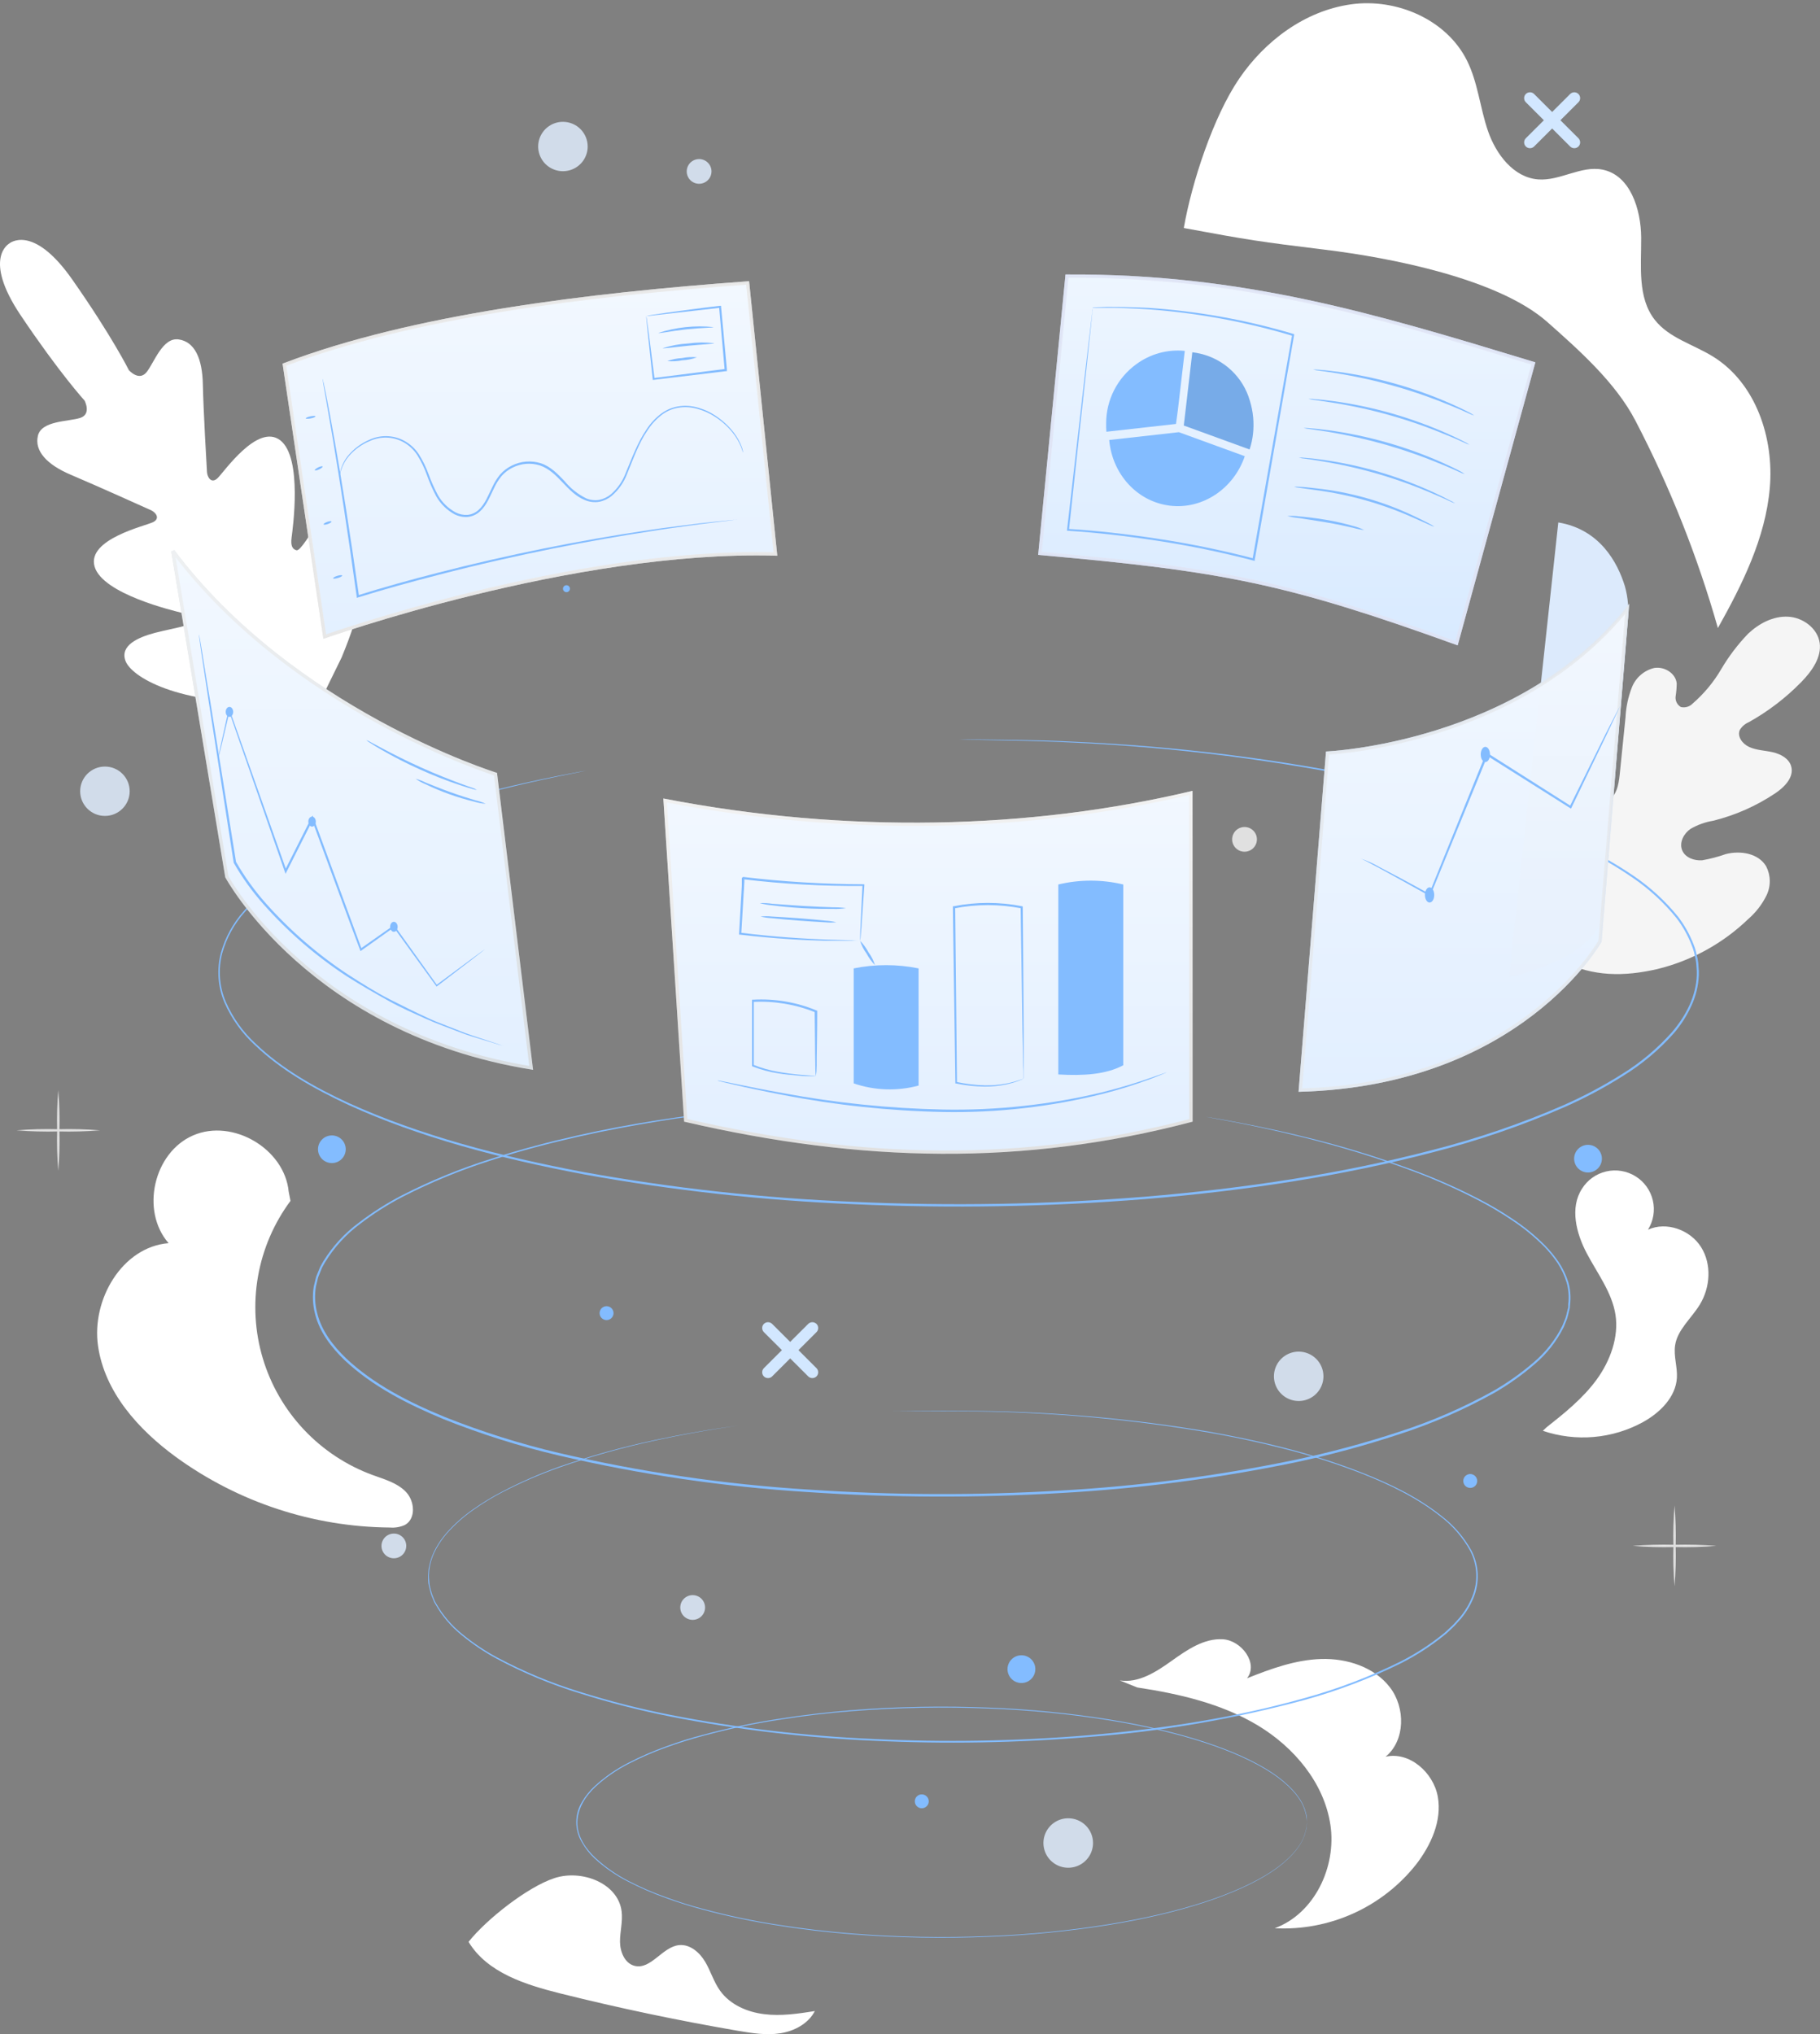 <svg width="554" height="619" viewBox="0 0 554 619" fill="none" xmlns="http://www.w3.org/2000/svg">
<rect x="0" y="0" width="554" height="619" fill="#808080" stroke="none"/>
<path d="M123.583 453.987C120.934 451.214 117.028 450.158 113.425 448.838C105.474 445.917 98.314 441.191 92.513 435.033C86.712 428.875 82.429 421.456 80.003 413.362C77.576 405.267 77.074 396.721 78.535 388.4C79.997 380.079 83.381 372.211 88.421 365.42L87.878 362.634C86.647 349.616 70.887 340.295 58.835 345.47C46.783 350.646 42.705 368.404 51.313 378.28C37.182 379.442 27.832 395.444 29.832 409.506C31.831 423.567 42.095 434.988 53.538 443.345C72.48 457.111 95.27 464.618 118.709 464.814C120.301 464.95 121.901 464.663 123.345 463.982C126.656 462.041 126.232 456.773 123.583 453.987Z" fill="white"/>
<path d="M517.381 397.042C520.626 391.76 521.09 384.697 517.792 379.468C514.494 374.24 507.263 371.612 501.635 374.187C503.294 371.533 503.828 368.33 503.119 365.283C502.41 362.236 500.516 359.595 497.854 357.941C495.191 356.286 491.979 355.754 488.922 356.461C485.866 357.168 483.217 359.056 481.557 361.71C477.796 367.506 479.783 375.283 483.014 381.396C486.246 387.509 490.682 393.279 491.742 400.052C492.801 406.825 490.153 414.153 485.968 419.857C481.783 425.561 476.207 430.023 470.684 434.38L469.638 435.384C474.622 437.073 479.903 437.711 485.147 437.256C490.391 436.802 495.482 435.265 500.098 432.743C505.29 429.878 510.097 425.138 510.442 419.236C510.627 415.935 509.395 412.635 509.899 409.36C510.574 404.686 514.812 401.201 517.381 397.042Z" fill="white"/>
<path d="M232.578 612.887C227.426 612.253 222.261 610.009 219.228 605.81C217.295 603.169 216.354 599.842 214.672 596.99C212.991 594.138 210.064 591.564 206.726 591.881C201.614 592.382 198.158 599.433 193.165 598.192C190.172 597.439 188.742 593.927 188.728 590.851C188.715 587.774 189.602 584.698 189.218 581.609C188.146 573.013 177.074 568.788 168.81 571.482C160.546 574.175 148.017 584.091 142.627 590.89C148.296 600.278 159.91 603.922 170.558 606.589C188.437 611.052 206.47 614.841 224.658 617.957C228.923 618.683 233.28 619.383 237.544 618.709C241.809 618.036 246.06 615.778 248.033 611.949C242.974 612.755 237.677 613.534 232.578 612.887Z" fill="white"/>
<path d="M437.655 546.686C436.331 539.345 428.994 532.876 421.763 534.566C427.802 529.601 427.842 519.62 423.087 513.441C418.333 507.262 410.002 504.581 402.175 504.819C394.349 505.057 386.839 507.79 379.582 510.695C383.144 506.179 377.926 499.129 372.179 498.812C366.431 498.495 361.279 502.073 356.604 505.413C351.929 508.754 346.552 512.226 340.858 511.341L346.155 513.48C358.935 515.408 371.821 518.379 382.88 525.033C393.938 531.688 403.063 542.541 404.97 555.282C406.877 568.023 400.149 582.282 388.031 586.745C396.231 587.173 404.414 585.637 411.896 582.265C419.377 578.893 425.94 573.783 431.033 567.362C435.589 561.474 438.979 554.014 437.655 546.686Z" fill="white"/>
<path d="M17.74 356.297C17.399 352.209 17.284 348.105 17.396 344.005C17.284 339.9 17.399 335.792 17.74 331.699C18.089 335.791 18.204 339.9 18.085 344.005C18.204 348.105 18.089 352.209 17.74 356.297Z" fill="#E0E0E0"/>
<path d="M30.494 343.952C26.252 344.292 21.995 344.407 17.74 344.295C13.491 344.406 9.238 344.292 5 343.952C9.237 343.604 13.491 343.489 17.74 343.609C21.995 343.489 26.252 343.604 30.494 343.952Z" fill="#E0E0E0"/>
<path d="M509.727 482.704C509.378 478.616 509.263 474.512 509.382 470.412C509.263 466.307 509.377 462.198 509.727 458.106C510.068 462.199 510.183 466.307 510.071 470.412C510.182 474.512 510.068 478.616 509.727 482.704Z" fill="#E0E0E0"/>
<path d="M522.48 470.398C518.239 470.755 513.981 470.874 509.727 470.755C505.472 470.874 501.214 470.755 496.973 470.398C501.215 470.058 505.472 469.944 509.727 470.055C513.981 469.944 518.238 470.059 522.48 470.398Z" fill="#E0E0E0"/>
<path d="M434.887 60.678C434.538 56.586 434.423 52.478 434.543 48.373C434.423 44.272 434.538 40.168 434.887 36.081C435.228 40.169 435.343 44.272 435.231 48.373C435.343 52.478 435.228 56.586 434.887 60.678Z" fill="#E0E0E0"/>
<path d="M447.641 48.373C443.399 48.721 439.141 48.836 434.887 48.716C430.633 48.836 426.375 48.721 422.134 48.373C426.376 48.033 430.633 47.918 434.887 48.03C439.141 47.918 443.399 48.033 447.641 48.373Z" fill="#E0E0E0"/>
<path d="M31.938 248.282C36.099 248.282 39.473 244.918 39.473 240.769C39.473 236.62 36.099 233.257 31.938 233.257C27.776 233.257 24.402 236.62 24.402 240.769C24.402 244.918 27.776 248.282 31.938 248.282Z" fill="#D1DCEA"/>
<path d="M332.713 560.8C332.715 562.289 332.275 563.746 331.447 564.985C330.619 566.225 329.441 567.191 328.062 567.763C326.683 568.334 325.164 568.485 323.699 568.196C322.234 567.908 320.888 567.192 319.831 566.14C318.774 565.088 318.053 563.747 317.761 562.287C317.469 560.827 317.617 559.313 318.188 557.937C318.759 556.561 319.727 555.385 320.969 554.557C322.21 553.73 323.67 553.288 325.164 553.288C326.155 553.286 327.136 553.479 328.052 553.856C328.967 554.233 329.8 554.786 330.501 555.484C331.202 556.181 331.758 557.01 332.138 557.922C332.517 558.835 332.713 559.813 332.713 560.8Z" fill="#D1DCEA"/>
<path d="M402.851 418.787C402.853 420.272 402.415 421.724 401.59 422.961C400.765 424.197 399.592 425.162 398.217 425.734C396.843 426.305 395.329 426.458 393.868 426.173C392.406 425.888 391.062 425.177 390.006 424.131C388.949 423.085 388.227 421.75 387.93 420.295C387.634 418.84 387.777 417.33 388.341 415.956C388.905 414.582 389.864 413.405 391.098 412.574C392.333 411.743 393.786 411.296 395.276 411.288C396.267 411.283 397.25 411.473 398.168 411.847C399.086 412.222 399.921 412.773 400.625 413.47C401.329 414.166 401.888 414.995 402.27 415.907C402.652 416.82 402.849 417.799 402.851 418.787Z" fill="#D1DCEA"/>
<path d="M178.888 44.584C178.888 46.069 178.446 47.522 177.618 48.757C176.79 49.993 175.613 50.956 174.237 51.524C172.86 52.093 171.344 52.242 169.883 51.952C168.421 51.662 167.078 50.947 166.024 49.896C164.97 48.845 164.253 47.507 163.962 46.049C163.671 44.592 163.82 43.081 164.391 41.709C164.961 40.336 165.927 39.163 167.166 38.337C168.405 37.512 169.862 37.071 171.353 37.071C173.351 37.071 175.268 37.862 176.681 39.271C178.094 40.68 178.888 42.591 178.888 44.584Z" fill="#D1DCEA"/>
<path d="M210.845 492.91C212.93 492.91 214.62 491.225 214.62 489.147C214.62 487.069 212.93 485.384 210.845 485.384C208.761 485.384 207.071 487.069 207.071 489.147C207.071 491.225 208.761 492.91 210.845 492.91Z" fill="#D1DCEA"/>
<path d="M123.663 470.398C123.665 471.143 123.446 471.872 123.033 472.493C122.62 473.113 122.031 473.598 121.342 473.884C120.652 474.171 119.893 474.248 119.16 474.104C118.427 473.96 117.753 473.603 117.224 473.077C116.695 472.551 116.334 471.881 116.187 471.151C116.04 470.42 116.114 469.663 116.4 468.975C116.685 468.286 117.169 467.698 117.79 467.284C118.411 466.87 119.141 466.649 119.888 466.649C120.383 466.647 120.874 466.743 121.332 466.93C121.789 467.118 122.206 467.394 122.556 467.742C122.907 468.091 123.185 468.505 123.375 468.96C123.565 469.416 123.663 469.905 123.663 470.398Z" fill="#D1DCEA"/>
<path d="M216.58 52.162C216.58 52.906 216.358 53.634 215.944 54.253C215.529 54.871 214.939 55.354 214.25 55.639C213.56 55.923 212.801 55.998 212.069 55.853C211.337 55.708 210.664 55.349 210.136 54.823C209.608 54.297 209.249 53.626 209.103 52.896C208.958 52.166 209.032 51.41 209.318 50.722C209.604 50.035 210.088 49.447 210.708 49.033C211.329 48.62 212.059 48.399 212.805 48.399C213.805 48.403 214.763 48.8 215.47 49.505C216.177 50.21 216.576 51.165 216.58 52.162Z" fill="#D1DCEA"/>
<path d="M382.601 255.412C382.601 256.156 382.38 256.883 381.965 257.502C381.55 258.121 380.961 258.603 380.271 258.888C379.582 259.173 378.823 259.247 378.091 259.102C377.358 258.957 376.686 258.599 376.158 258.072C375.63 257.546 375.271 256.876 375.125 256.146C374.979 255.416 375.054 254.659 375.34 253.972C375.625 253.284 376.109 252.696 376.73 252.283C377.351 251.869 378.08 251.649 378.827 251.649C379.323 251.649 379.813 251.746 380.271 251.935C380.729 252.124 381.145 252.401 381.496 252.751C381.846 253.1 382.124 253.515 382.314 253.972C382.504 254.428 382.601 254.917 382.601 255.412Z" fill="#E0E0E0"/>
<path d="M2.904 74.052C2.904 74.052 -5.492 78.37 6.268 95.904C18.029 113.437 25.736 121.887 25.736 121.887C25.736 121.887 27.948 126.02 24.412 127.169C20.876 128.317 12.638 127.948 11.539 132.595C10.44 137.243 14.28 141.388 21.578 144.478C28.875 147.568 44.529 154.592 45.959 155.252C47.389 155.912 48.886 157.747 46.568 158.896C44.251 160.045 26.372 164.058 28.796 172.416C31.219 180.773 52.912 185.857 55.283 186.464C57.653 187.071 58.302 187.956 58.263 189.21C58.223 190.465 52.078 191.257 47.045 192.603C42.013 193.95 36.45 196.406 38.198 201.106C39.947 205.807 53.521 214.521 83.783 213.913L97.781 212.725L103.979 200.076C115.594 172.218 112.389 156.506 108.654 153.086C104.92 149.667 100.589 154.011 97.49 158.196C94.391 162.381 91.411 167.795 90.219 167.438C89.027 167.082 88.445 166.118 88.749 163.662C89.054 161.206 92.206 139.263 85.293 133.968C78.379 128.674 68.076 143.805 66.182 145.547C64.288 147.29 63.096 145.165 63.004 143.633C62.911 142.101 61.904 124.779 61.746 116.963C61.587 109.146 59.295 103.984 54.382 103.284C49.469 102.584 46.939 110.361 44.608 113.253C42.278 116.144 39.218 112.619 39.218 112.619C39.218 112.619 34.133 102.373 22.002 85.064C9.87 67.754 2.732 74.158 2.732 74.158" fill="white"/>
<path d="M104.645 165.709C104.795 165.298 104.982 164.9 105.201 164.521L106.843 161.352C108.234 158.712 110.128 154.975 112.141 150.79C114.154 146.604 115.822 142.868 117.028 140.095L118.471 136.821C118.629 136.415 118.82 136.022 119.041 135.646C118.939 136.07 118.802 136.485 118.63 136.887C118.325 137.679 117.888 138.815 117.306 140.214C116.167 143 114.511 146.816 112.511 150.988C110.512 155.16 108.538 158.83 107.135 161.471C106.393 162.791 105.81 163.848 105.36 164.574C105.156 164.973 104.917 165.353 104.645 165.709Z" fill="#E0E0E0"/>
<path d="M475.399 292.46C460.474 279.481 459.057 258.224 461.732 239.528C462.169 236.399 462.182 233.059 463.983 230.471C465.784 227.883 469.466 226.378 472.128 228.002C474.34 229.322 475.068 232.161 476.101 234.603C477.529 237.773 479.824 240.478 482.723 242.406C484.617 243.661 487.027 244.559 489.12 243.727C491.993 242.539 492.709 238.842 493.026 235.712C493.627 229.903 494.218 224.094 494.801 218.284C494.95 215.15 495.607 212.06 496.748 209.135C497.323 207.683 498.241 206.39 499.423 205.368C500.606 204.345 502.019 203.622 503.542 203.259C506.601 202.744 510.097 204.857 510.389 207.973C510.371 209.273 510.26 210.57 510.058 211.854C509.967 212.498 510.07 213.153 510.353 213.738C510.636 214.323 511.086 214.812 511.647 215.142C512.286 215.292 512.953 215.274 513.582 215.088C514.211 214.903 514.781 214.558 515.236 214.086C518.68 211.105 521.611 207.582 523.911 203.655C526.211 199.737 528.967 196.103 532.122 192.829C535.419 189.713 539.763 187.429 544.266 187.653C548.769 187.877 553.232 191.152 553.894 195.575C554.556 199.998 551.497 204.276 548.318 207.524C543.602 212.353 538.209 216.476 532.307 219.763C531.177 220.243 530.227 221.065 529.592 222.113C528.691 224.12 530.44 226.391 532.426 227.289C534.664 228.319 537.22 228.345 539.631 228.9C542.041 229.454 544.557 230.801 545.233 233.191C546.173 236.518 543.14 239.568 540.266 241.469C534.531 245.285 528.178 248.085 521.487 249.747C519.05 250.149 516.708 250.99 514.574 252.23C512.547 253.629 511.117 256.309 512.005 258.633C512.892 260.957 515.686 261.96 518.15 261.776C520.577 261.35 522.965 260.722 525.288 259.901C529.751 258.739 535.26 259.637 537.618 263.624C538.317 264.989 538.69 266.496 538.709 268.028C538.727 269.56 538.39 271.076 537.724 272.457C536.369 275.201 534.478 277.648 532.161 279.653C524.469 287.062 514.947 292.31 504.562 294.863C494.232 297.239 484.895 297.173 475.426 292.499" fill="#F5F5F5"/>
<path d="M482.101 280.577C482.005 280.415 481.93 280.242 481.876 280.062C481.743 279.653 481.558 279.151 481.346 278.544C480.895 277.223 480.286 275.282 479.571 272.879C478.128 268.087 476.34 261.406 474.472 253.999C472.605 246.592 470.883 239.885 469.546 235.066C468.897 232.729 468.354 230.801 467.943 229.362C467.771 228.741 467.639 228.226 467.519 227.804C467.46 227.624 467.42 227.438 467.4 227.249C467.504 227.412 467.58 227.59 467.625 227.777L468.155 229.296C468.619 230.616 469.228 232.557 469.943 234.947C471.387 239.753 473.161 246.433 475.029 253.84C476.896 261.247 478.618 267.941 479.955 272.774C480.617 275.111 481.16 277.038 481.558 278.478L481.995 280.022C482.062 280.2 482.098 280.387 482.101 280.577Z" fill="#E0E0E0"/>
<path d="M360.352 69.326C362.749 55.569 369.331 35.46 377.211 23.921C385.091 12.381 397.236 3.311 411.168 1.33C425.1 -0.65 440.304 5.951 446.528 18.402C449.879 25.096 450.501 32.806 452.938 39.87C455.375 46.934 460.725 54.024 468.208 54.592C474.83 55.106 481.227 50.34 487.742 51.608C496.245 53.258 499.516 63.688 499.569 72.31C499.622 80.932 498.377 90.517 503.701 97.317C508.045 102.889 515.501 104.803 521.5 108.54C534.492 116.62 540.041 133.296 538.717 148.506C537.393 163.716 530.374 177.79 522.917 191.112C516.71 169.241 508.279 148.059 497.755 127.895C491.729 116.382 480.723 106.599 470.989 97.977C456.037 84.774 423.233 78.423 403.381 75.994C383.529 73.564 380.032 73.036 360.392 69.392" fill="white"/>
<path d="M236.048 168.586C205.132 167.734 170.797 174.034 144.152 180.557C130.744 183.84 119.274 187.183 111.157 189.704C107.098 190.965 103.876 192.021 101.669 192.761C100.565 193.132 99.715 193.423 99.141 193.622C99.03 193.661 98.929 193.696 98.839 193.727L86.565 110.976C125.633 96.104 178.77 89.648 227.574 86.1L236.048 168.586Z" fill="#DCECFF" stroke="#E7E7E7"/>
<g opacity="0.8">
<path opacity="0.8" d="M236.048 168.586C205.132 167.734 170.797 174.034 144.152 180.557C130.744 183.84 119.274 187.183 111.157 189.704C107.098 190.965 103.876 192.021 101.669 192.761C100.565 193.132 99.715 193.423 99.141 193.622C99.03 193.661 98.929 193.696 98.839 193.727L86.565 110.976C125.633 96.104 178.77 89.648 227.574 86.1L236.048 168.586Z" fill="url(#paint0_linear)" stroke="#E7E7E7"/>
</g>
<path d="M224.433 158.051L223.956 158.131L222.566 158.329L217.268 158.989C214.937 159.266 212.09 159.609 208.792 160.085C205.495 160.56 201.734 161.035 197.602 161.722C181.034 164.27 158.228 168.482 133.463 174.925C124.855 177.143 116.551 179.427 108.962 181.804L108.578 181.91V181.527C105.929 162.329 103.36 145.773 101.387 133.995C100.38 128.16 99.573 123.433 99.016 120.251C98.738 118.68 98.526 117.452 98.367 116.58C98.367 116.184 98.261 115.867 98.222 115.63C98.204 115.52 98.204 115.409 98.222 115.3C98.266 115.401 98.297 115.507 98.314 115.617C98.314 115.854 98.433 116.171 98.526 116.554C98.698 117.425 98.95 118.64 99.281 120.211C99.917 123.393 100.804 128.054 101.837 133.916C103.93 145.641 106.578 162.197 109.28 181.447L108.843 181.183C116.458 178.78 124.735 176.483 133.383 174.265C154.552 168.827 175.992 164.499 197.615 161.299C201.76 160.653 205.561 160.217 208.832 159.781C212.103 159.345 214.99 159.029 217.321 158.791L222.698 158.25L224.102 158.131C224.21 158.094 224.321 158.068 224.433 158.051Z" fill="#83BCFF"/>
<path d="M226.155 137.692C226.155 137.692 225.969 137.111 225.585 136.015C224.953 134.463 224.101 133.01 223.056 131.698C221.403 129.614 219.383 127.847 217.096 126.483C216.46 126.06 215.706 125.743 214.977 125.36C214.198 125.021 213.398 124.734 212.58 124.502C210.815 123.943 208.951 123.763 207.11 123.974C205.095 124.194 203.175 124.946 201.548 126.153C199.793 127.487 198.287 129.118 197.098 130.972C194.45 134.788 192.847 139.435 190.861 144.254C189.891 146.802 188.303 149.07 186.239 150.856C185.135 151.774 183.82 152.405 182.411 152.691C180.953 152.936 179.456 152.762 178.094 152.189C172.505 149.984 170.015 143.554 164.36 141.627C161.584 140.749 158.572 140.995 155.977 142.313C154.71 142.94 153.581 143.811 152.653 144.875C151.774 145.96 151.031 147.148 150.441 148.413C149.183 150.895 148.229 153.694 146.097 155.609C145.05 156.582 143.709 157.181 142.283 157.312C140.906 157.394 139.533 157.102 138.31 156.467C136.028 155.205 134.132 153.347 132.827 151.093C131.694 148.969 130.725 146.762 129.927 144.492C129.184 142.411 128.221 140.415 127.053 138.537C125.963 136.832 124.454 135.432 122.669 134.471C121.126 133.656 119.416 133.207 117.671 133.156C115.925 133.106 114.192 133.456 112.604 134.18C110.141 135.191 107.95 136.765 106.208 138.775C105.12 140.055 104.304 141.541 103.81 143.145C103.466 144.241 103.426 144.862 103.373 144.848C103.405 144.257 103.508 143.672 103.678 143.105C104.117 141.456 104.908 139.921 105.996 138.603C107.737 136.525 109.947 134.887 112.445 133.824C114.086 133.056 115.884 132.676 117.696 132.715C119.509 132.754 121.288 133.21 122.894 134.048C124.766 135.032 126.352 136.477 127.503 138.247C128.703 140.151 129.693 142.178 130.457 144.294C131.261 146.523 132.23 148.69 133.357 150.777C134.619 152.936 136.451 154.708 138.654 155.899C139.775 156.483 141.034 156.752 142.296 156.678C143.58 156.547 144.785 156 145.726 155.12C147.686 153.338 148.64 150.645 149.898 148.123C150.511 146.801 151.285 145.559 152.203 144.426C153.189 143.295 154.391 142.37 155.739 141.706C158.497 140.302 161.701 140.041 164.652 140.98C167.658 141.97 169.817 144.281 171.816 146.367C173.62 148.578 175.878 150.379 178.438 151.648C179.691 152.178 181.07 152.338 182.411 152.11C183.711 151.843 184.924 151.263 185.947 150.42C187.926 148.7 189.453 146.525 190.397 144.083C192.37 139.316 194.105 134.603 196.754 130.734C197.978 128.823 199.539 127.15 201.363 125.796C203.071 124.556 205.076 123.787 207.177 123.565C209.078 123.367 211 123.569 212.818 124.159C213.655 124.407 214.474 124.711 215.269 125.07C218.451 126.613 221.231 128.873 223.387 131.672C224.423 133.024 225.249 134.524 225.837 136.121C225.976 136.554 226.091 136.995 226.181 137.441C226.176 137.525 226.167 137.609 226.155 137.692Z" fill="#83BCFF"/>
<path d="M96.037 126.694C96.037 126.879 95.427 127.156 94.606 127.315C93.785 127.473 93.083 127.447 93.057 127.315C93.03 127.182 93.653 126.852 94.474 126.694C95.295 126.536 95.97 126.509 96.037 126.694Z" fill="#83BCFF"/>
<path d="M98.209 141.944C98.288 142.128 97.811 142.511 97.136 142.828C96.46 143.145 95.811 143.251 95.811 143.079C95.811 142.907 96.222 142.525 96.897 142.208C97.573 141.891 98.129 141.812 98.209 141.944Z" fill="#83BCFF"/>
<path d="M100.923 158.698C100.923 158.883 100.486 159.213 99.811 159.451C99.136 159.689 98.487 159.728 98.487 159.557C98.487 159.385 98.924 159.042 99.599 158.804C100.275 158.566 100.857 158.527 100.923 158.698Z" fill="#83BCFF"/>
<path d="M104.181 175.123C104.181 175.308 103.665 175.651 102.857 175.876C102.049 176.1 101.453 176.166 101.4 175.981C101.347 175.797 101.903 175.466 102.645 175.229C103.387 174.991 104.115 174.952 104.181 175.123Z" fill="#83BCFF"/>
<path d="M196.767 96.208C197.285 96.021 197.823 95.897 198.37 95.838C199.429 95.667 201.019 95.429 202.939 95.152C206.912 94.597 212.487 93.831 219.175 93.052H219.493V93.369C220.01 98.994 220.619 105.463 221.255 112.329V112.619V112.95H220.924L198.979 115.59H198.674V115.3C198.065 109.556 197.549 104.737 197.178 101.318C197.019 99.707 196.9 98.426 196.794 97.449C196.741 97.011 196.714 96.57 196.714 96.129C196.822 96.59 196.901 97.057 196.953 97.528C197.098 98.505 197.271 99.812 197.496 101.489C197.933 104.896 198.529 109.622 199.257 115.3L198.926 115.036L220.871 112.25L220.566 112.619V112.342C219.957 105.477 219.387 98.994 218.884 93.369L219.228 93.647L196.767 96.208Z" fill="#83BCFF"/>
<path d="M217.163 99.535C217.163 99.746 213.388 99.733 208.779 100.235C204.171 100.737 200.476 101.555 200.423 101.304C205.818 99.559 211.52 98.957 217.163 99.535Z" fill="#83BCFF"/>
<path d="M217.401 104.447C217.401 104.645 213.878 104.777 209.574 105.199C205.27 105.622 201.773 106.15 201.734 105.952C204.252 105.14 206.865 104.656 209.508 104.513C212.124 104.147 214.778 104.125 217.401 104.447Z" fill="#83BCFF"/>
<path d="M212.143 108.725C210.709 109.262 209.198 109.57 207.667 109.636C206.173 109.938 204.642 110.018 203.124 109.873C204.556 109.344 206.062 109.037 207.587 108.962C209.086 108.66 210.621 108.58 212.143 108.725Z" fill="#83BCFF"/>
<path d="M316.559 168.398L324.783 84.017C378.381 83.748 418.548 95.95 465.933 110.345L466.749 110.593L443.368 195.726C391.656 177.084 372.587 173.354 316.559 168.398Z" fill="#CFE5FF" stroke="#DDE3F5"/>
<g opacity="0.8">
<path opacity="0.8" d="M316.559 168.398L324.783 84.017C378.381 83.748 418.548 95.95 465.933 110.345L466.749 110.593L443.368 195.726C391.656 177.084 372.587 173.354 316.559 168.398Z" fill="url(#paint1_linear)" stroke="#DDE3F5"/>
</g>
<path d="M358.525 124.872L360.643 106.77C355.364 106.243 350.078 107.703 345.824 110.863C343.005 112.922 340.712 115.613 339.129 118.718C337.546 121.824 336.718 125.257 336.712 128.74C336.689 129.621 336.712 130.503 336.779 131.381L357.968 129.005L358.525 124.872Z" fill="#83BCFF"/>
<path d="M380.443 121.914C379.432 118.404 377.498 115.227 374.841 112.713C372.184 110.199 368.901 108.439 365.332 107.615L364.696 107.483L364.285 107.391L363.041 107.206H362.935L360.842 125.228L360.339 129.48L380.363 136.768C380.868 135.263 381.214 133.71 381.396 132.134C381.793 128.698 381.468 125.218 380.443 121.914Z" fill="#83BCFF"/>
<g opacity="0.3">
<path opacity="0.3" d="M380.443 121.914C379.432 118.404 377.498 115.227 374.841 112.713C372.184 110.199 368.901 108.439 365.332 107.615L364.696 107.483L364.285 107.391L363.041 107.206H362.935L360.842 125.228L360.339 129.48L380.363 136.768C380.868 135.263 381.214 133.71 381.396 132.134C381.793 128.698 381.468 125.218 380.443 121.914Z" fill="black"/>
</g>
<path d="M358.829 131.513L337.64 133.89C338.527 144.135 346.023 152.625 356.088 153.866C366.153 155.107 375.596 148.585 378.906 138.815L358.882 131.526" fill="#83BCFF"/>
<path d="M448.78 126.47C448.136 126.274 447.511 126.022 446.912 125.717C445.734 125.176 444.012 124.397 441.866 123.538C436.303 121.218 430.607 119.225 424.809 117.571C419.002 115.91 413.103 114.587 407.142 113.61C404.864 113.24 402.997 112.976 401.712 112.804C401.04 112.755 400.375 112.64 399.725 112.461C400.402 112.435 401.079 112.461 401.752 112.54C403.076 112.633 404.917 112.831 407.221 113.134C419.249 114.765 430.982 118.099 442.065 123.037C444.184 123.987 445.879 124.806 447.031 125.413C447.643 125.715 448.228 126.068 448.78 126.47Z" fill="#83BCFF"/>
<path d="M447.323 135.342C446.681 135.137 446.056 134.881 445.456 134.576C444.277 134.048 442.555 133.256 440.41 132.411C429.275 127.738 417.616 124.422 405.685 122.535C403.407 122.165 401.54 121.901 400.255 121.73C399.585 121.664 398.921 121.549 398.269 121.386C398.945 121.343 399.624 121.369 400.295 121.466C401.619 121.545 403.46 121.743 405.764 122.047C411.77 122.866 417.709 124.111 423.537 125.77C429.365 127.435 435.07 129.504 440.608 131.962C442.727 132.913 444.423 133.731 445.575 134.339C446.19 134.613 446.776 134.949 447.323 135.342Z" fill="#83BCFF"/>
<path d="M445.866 144.281C445.223 144.085 444.598 143.833 443.999 143.528C442.82 143 441.098 142.208 438.953 141.35C433.388 139.022 427.692 137.016 421.895 135.342C416.087 133.688 410.188 132.365 404.228 131.381C401.95 131.025 400.096 130.747 398.798 130.576C398.126 130.527 397.461 130.412 396.812 130.232C397.488 130.206 398.166 130.233 398.838 130.312C400.162 130.404 402.003 130.602 404.308 130.906C410.313 131.726 416.252 132.97 422.081 134.629C427.913 136.282 433.618 138.352 439.152 140.821C441.271 141.772 442.966 142.591 444.118 143.198C444.735 143.501 445.32 143.863 445.866 144.281Z" fill="#83BCFF"/>
<path d="M442.953 153.193C442.33 152.988 441.723 152.736 441.138 152.44C439.999 151.899 438.331 151.12 436.265 150.275C425.485 145.61 414.169 142.288 402.573 140.386C400.348 140.016 398.6 139.752 397.275 139.58C396.621 139.53 395.973 139.415 395.342 139.237C396.001 139.202 396.661 139.229 397.315 139.316C398.573 139.395 400.388 139.593 402.613 139.91C408.457 140.729 414.233 141.974 419.895 143.634C425.56 145.313 431.097 147.396 436.463 149.865C438.516 150.816 440.158 151.635 441.257 152.242C441.851 152.505 442.419 152.823 442.953 153.193Z" fill="#83BCFF"/>
<path d="M436.622 160.296C436.061 160.128 435.516 159.911 434.993 159.649L430.609 157.708C421.016 153.372 410.832 150.475 400.388 149.113L395.633 148.453C395.047 148.399 394.467 148.298 393.898 148.149C394.483 148.08 395.075 148.08 395.66 148.149C396.799 148.149 398.428 148.36 400.441 148.585C410.986 149.698 421.26 152.619 430.808 157.22C432.649 158.091 434.106 158.83 435.112 159.372C435.647 159.626 436.153 159.935 436.622 160.296Z" fill="#83BCFF"/>
<path d="M415.26 161.299C414.105 161.155 412.962 160.921 411.843 160.6C409.751 160.111 406.85 159.477 403.619 158.936C400.388 158.395 397.434 157.972 395.302 157.616C394.139 157.516 392.987 157.317 391.859 157.022C393.025 156.93 394.197 156.966 395.355 157.127C397.514 157.312 400.48 157.629 403.738 158.197C406.513 158.667 409.259 159.293 411.962 160.072C413.105 160.354 414.212 160.766 415.26 161.299Z" fill="#83BCFF"/>
<path d="M332.607 93.581L333.719 93.514L337.03 93.409C339.944 93.409 344.182 93.409 349.585 93.686C364.536 94.678 379.328 97.335 393.686 101.608L393.924 101.687V101.938C390.614 120.858 386.667 143.343 382.455 167.399C382.283 168.376 382.111 169.353 381.939 170.304V170.674L381.568 170.581C371.868 168.049 362.041 166.026 352.128 164.521C342.632 163.069 333.587 162.039 325.137 161.511H324.806V161.194C327.124 141.006 329.071 124.106 330.435 112.21C331.123 106.322 331.68 101.648 332.05 98.479C332.236 96.921 332.395 95.719 332.487 94.874C332.487 94.492 332.58 94.188 332.607 93.95C332.633 93.713 332.607 93.647 332.607 93.66C332.618 93.769 332.618 93.88 332.607 93.99C332.607 94.227 332.607 94.544 332.514 94.94C332.434 95.799 332.302 97.026 332.143 98.611C331.812 101.832 331.309 106.533 330.686 112.421C329.362 124.304 327.561 141.138 325.389 161.273L325.098 160.943C333.56 161.445 342.645 162.461 352.154 163.9C362.093 165.4 371.947 167.419 381.674 169.947L381.25 170.225C381.422 169.274 381.595 168.297 381.767 167.32C386.018 143.264 389.991 120.792 393.328 101.885L393.527 102.215C379.22 97.928 364.485 95.214 349.585 94.122C344.208 93.765 339.944 93.673 337.083 93.686H332.633L332.607 93.581Z" fill="#83BCFF"/>
<path d="M286.678 334.551H284.705L278.93 334.63C273.845 334.71 266.349 334.908 256.708 335.37C247.066 335.832 235.279 336.69 221.652 338.275C214.858 339.093 207.574 340.017 199.906 341.285C192.238 342.552 184.159 344.031 175.75 345.946C167.34 347.86 158.533 350.131 149.633 353.049C140.308 355.995 131.249 359.718 122.55 364.179C117.988 366.552 113.645 369.323 109.571 372.458C105.328 375.61 101.732 379.546 98.976 384.05C98.645 384.631 98.301 385.199 97.996 385.793L97.255 387.654L96.871 388.592C96.765 388.909 96.712 389.239 96.619 389.569L96.156 391.523C95.725 394.21 95.86 396.958 96.553 399.59C97.877 404.937 101.387 409.545 105.453 413.427C113.743 421.204 124.325 426.63 135.304 431.146C146.612 435.656 158.241 439.324 170.095 442.117C195.046 447.943 220.443 451.671 246.02 453.261C271.592 454.983 297.248 455.084 322.833 453.564C346.673 452.231 370.382 449.142 393.766 444.322C404.637 442.036 415.372 439.149 425.921 435.674C435.893 432.462 445.523 428.278 454.673 423.184C458.972 420.702 463.029 417.825 466.791 414.589C470.447 411.511 473.431 407.718 475.558 403.445L476.22 401.835C476.456 401.307 476.643 400.759 476.776 400.197L477.174 398.534C477.24 398.256 477.333 397.979 477.372 397.702V396.844C477.651 394.632 477.48 392.387 476.869 390.242C476.224 388.136 475.283 386.131 474.075 384.288C472.861 382.491 471.487 380.807 469.969 379.257C467.016 376.295 463.768 373.64 460.275 371.335C456.974 369.099 453.543 367.062 449.998 365.235C443.514 361.859 436.827 358.887 429.974 356.336C418.987 352.254 407.773 348.807 396.388 346.012C387.025 343.688 379.674 342.209 374.682 341.258C372.192 340.77 370.271 340.453 369 340.202L367.053 339.833C367.053 339.833 369.702 340.215 374.708 341.153C379.714 342.09 387.064 343.49 396.454 345.787C407.863 348.53 419.1 351.942 430.106 356.006C436.985 358.542 443.699 361.5 450.21 364.866C453.77 366.7 457.22 368.741 460.54 370.979C464.066 373.312 467.346 375.997 470.327 378.993C471.861 380.561 473.253 382.262 474.485 384.076C475.737 385.958 476.714 388.007 477.386 390.163C478.026 392.392 478.206 394.728 477.915 397.029L477.849 397.9C477.849 398.19 477.717 398.468 477.65 398.758L477.24 400.461C477.104 401.037 476.914 401.599 476.67 402.138L476.008 403.789C473.851 408.129 470.827 411.984 467.122 415.117C463.336 418.39 459.247 421.299 454.911 423.805C445.742 428.927 436.09 433.137 426.093 436.374C415.524 439.871 404.766 442.776 393.871 445.075C370.458 449.9 346.718 452.99 322.846 454.317C297.231 455.848 271.544 455.751 245.941 454.027C220.323 452.43 194.885 448.689 169.896 442.844C158.008 440.047 146.348 436.366 135.012 431.832C124.007 427.264 113.372 421.837 104.976 413.968C100.857 410.007 97.242 405.333 95.904 399.814C95.198 397.103 95.062 394.276 95.507 391.51L95.997 389.49C96.076 389.146 96.142 388.816 96.248 388.486L96.632 387.522L97.414 385.621C97.718 385.014 98.076 384.42 98.407 383.825C101.217 379.256 104.882 375.267 109.2 372.075C113.311 368.927 117.689 366.144 122.285 363.757C131.012 359.288 140.103 355.565 149.461 352.626C158.44 349.722 167.207 347.451 175.63 345.549C184.053 343.648 192.158 342.143 199.84 340.942C207.521 339.74 214.805 338.763 221.612 337.971C235.253 336.453 247.053 335.647 256.694 335.185C266.336 334.723 273.845 334.604 278.93 334.564H286.678V334.551Z" fill="#83BCFF"/>
<path d="M178.451 234.511C178.451 234.511 177.696 234.683 176.226 234.973C174.756 235.264 172.558 235.686 169.684 236.293C163.936 237.482 155.474 239.317 144.733 242.248C131.673 245.729 118.91 250.236 106.565 255.728C102.976 257.366 99.294 259.174 95.626 261.247C91.823 263.358 88.156 265.704 84.647 268.271C80.934 270.965 77.535 274.065 74.516 277.514C71.298 281.13 68.948 285.428 67.642 290.083C66.366 294.994 66.752 300.188 68.741 304.857C70.868 309.713 73.989 314.071 77.906 317.651C85.746 325.137 95.692 330.854 106.274 335.7C127.609 345.365 151.964 351.847 177.789 356.68C204.918 361.573 232.353 364.591 259.899 365.711C289.481 367.037 319.116 366.512 348.631 364.14C378.906 361.618 408.373 357.181 436.105 349.92C449.73 346.452 463.052 341.895 475.942 336.294C482.124 333.568 488.095 330.39 493.808 326.788C499.455 323.29 504.562 318.994 508.972 314.034C513.196 309.109 516.309 303.075 516.494 296.711C516.521 295.922 516.494 295.133 516.415 294.348C516.384 293.564 516.3 292.783 516.163 292.011L515.646 289.713C515.447 288.957 515.194 288.216 514.892 287.495C513.76 284.601 512.231 281.877 510.349 279.402C506.502 274.642 501.973 270.474 496.907 267.03C492.005 263.676 486.867 260.679 481.531 258.065C471.369 253.152 460.84 249.034 450.038 245.747C439.655 242.512 429.537 239.937 419.816 237.825C389.018 231.349 357.745 227.375 326.303 225.942C315.178 225.374 306.517 225.348 300.65 225.203L294.028 225.057L291.763 224.978C291.763 224.978 292.532 224.978 294.028 224.978L300.65 225.057C306.517 225.163 315.218 225.137 326.316 225.678C357.786 227.014 389.093 230.922 419.922 237.363C429.656 239.502 439.787 242.05 450.197 245.285C461.032 248.566 471.593 252.689 481.783 257.616C487.15 260.202 492.32 263.176 497.251 266.515C502.364 269.989 506.938 274.193 510.826 278.992C512.749 281.514 514.31 284.292 515.461 287.244C515.776 287.98 516.033 288.739 516.229 289.515L516.772 291.865C516.916 292.659 517 293.462 517.024 294.268C517.114 295.07 517.145 295.878 517.117 296.685C516.987 299.957 516.203 303.171 514.812 306.138C513.443 309.127 511.66 311.909 509.515 314.403C505.068 319.419 499.91 323.76 494.205 327.29C488.431 330.95 482.388 334.172 476.128 336.928C463.206 342.549 449.854 347.128 436.198 350.619C408.387 357.894 378.92 362.344 348.605 364.866C319.09 367.237 289.454 367.758 259.873 366.424C232.326 365.286 204.891 362.256 177.763 357.353C151.871 352.481 127.437 345.972 106.088 336.228C95.493 331.303 85.495 325.599 77.588 318.021C73.627 314.388 70.47 309.973 68.317 305.055C66.299 300.277 65.917 294.968 67.232 289.951C68.556 285.234 70.943 280.881 74.211 277.223C77.257 273.731 80.692 270.594 84.448 267.875C87.973 265.304 91.658 262.958 95.48 260.851C99.162 258.778 102.857 256.97 106.459 255.332C118.853 249.864 131.665 245.392 144.773 241.958C155.54 239.066 164.016 237.27 169.777 236.122C175.538 234.973 178.451 234.511 178.451 234.511Z" fill="#83BCFF"/>
<path d="M224.883 433.733L218.261 434.776C213.931 435.463 207.561 436.559 199.416 438.328C189.542 440.452 179.81 443.19 170.28 446.527C164.331 448.636 158.534 451.151 152.931 454.053C149.878 455.634 146.94 457.425 144.137 459.413C141.162 461.478 138.446 463.889 136.045 466.596C134.815 468.009 133.741 469.549 132.84 471.191C131.914 472.839 131.248 474.621 130.867 476.472C130.801 476.947 130.681 477.423 130.642 477.911L130.549 479.363C130.549 480.327 130.681 481.304 130.761 482.281C130.966 483.249 131.222 484.206 131.529 485.146L132.085 486.533L132.363 487.232L132.734 487.879C134.767 491.464 137.463 494.631 140.68 497.214C143.994 499.939 147.57 502.332 151.355 504.357C159.325 508.605 167.685 512.085 176.319 514.748C185.45 517.626 194.735 519.993 204.13 521.838C224.341 525.791 244.82 528.232 265.395 529.139C287.469 530.224 309.591 529.84 331.613 527.991C354.233 526.037 376.244 522.591 396.865 516.781C407.001 514.004 416.846 510.264 426.265 505.611C430.797 503.314 435.08 500.558 439.045 497.386C440.052 496.633 440.913 495.709 441.84 494.877C442.767 494.045 443.522 493.055 444.369 492.157C445.937 490.271 447.206 488.156 448.13 485.886C449.038 483.657 449.455 481.261 449.355 478.858C449.254 476.455 448.638 474.102 447.548 471.956C445.288 467.837 442.183 464.238 438.436 461.394C431.139 455.611 422.848 451.716 414.757 448.481C406.897 445.411 398.851 442.84 390.667 440.784C382.8 438.764 375.158 437.166 367.835 435.885C344.64 431.936 321.172 429.795 297.643 429.482L271.779 429.35C271.779 429.35 280.983 429.231 297.643 429.35C321.169 429.602 344.639 431.699 367.835 435.621C375.185 436.942 382.826 438.486 390.706 440.507C398.933 442.573 407.02 445.162 414.916 448.257C423.021 451.492 431.338 455.386 438.688 461.209C442.5 464.088 445.659 467.737 447.958 471.917C449.072 474.107 449.702 476.509 449.804 478.962C449.907 481.415 449.481 483.862 448.554 486.137C447.613 488.442 446.327 490.592 444.74 492.514C443.879 493.425 443.098 494.415 442.171 495.273C441.244 496.131 440.383 497.042 439.363 497.795C435.376 500.995 431.067 503.774 426.504 506.087C417.064 510.754 407.196 514.508 397.037 517.296C375.665 523.068 353.796 526.825 331.719 528.519C309.67 530.369 287.522 530.753 265.422 529.667C244.833 528.745 224.341 526.296 204.117 522.34C194.722 520.476 185.437 518.096 176.306 515.21C167.645 512.545 159.262 509.052 151.275 504.779C147.477 502.735 143.889 500.325 140.561 497.584C137.307 494.976 134.583 491.771 132.536 488.143L132.152 487.483L131.873 486.77L131.304 485.371C130.946 484.42 130.801 483.417 130.536 482.453C130.271 481.489 130.324 480.459 130.324 479.469L130.417 477.99C130.417 477.502 130.576 477.026 130.655 476.538C131.032 474.636 131.707 472.805 132.655 471.111C133.569 469.457 134.656 467.903 135.899 466.477C138.314 463.753 141.049 461.328 144.044 459.255C146.867 457.265 149.823 455.47 152.891 453.881C158.457 450.974 164.219 448.455 170.134 446.342C179.694 443.013 189.457 440.292 199.363 438.196C207.508 436.453 213.931 435.384 218.222 434.724C222.513 434.063 224.883 433.733 224.883 433.733Z" fill="#83BCFF"/>
<path d="M397.818 554.503C397.748 552.843 397.376 551.21 396.719 549.683C395.487 546.66 392.19 542.897 387.011 539.491C376.615 532.665 359.2 526.934 337.321 523.422C325.378 521.527 313.331 520.35 301.246 519.897C287.359 519.321 273.451 519.577 259.595 520.663C252.271 521.231 244.788 522.076 237.2 523.304C229.452 524.493 221.777 526.111 214.209 528.149C210.355 529.179 206.501 530.38 202.7 531.767C198.848 533.146 195.092 534.778 191.457 536.652C187.756 538.523 184.329 540.891 181.272 543.689C178.266 546.488 175.816 550.291 175.75 554.516C175.683 558.741 178.253 562.543 181.259 565.356C184.28 568.136 187.666 570.494 191.324 572.366C194.957 574.246 198.714 575.878 202.568 577.252C206.369 578.651 210.223 579.892 214.077 580.882C221.649 582.921 229.329 584.538 237.081 585.728C244.669 586.93 252.152 587.775 259.476 588.369C273.336 589.461 287.249 589.717 301.14 589.134C313.261 588.672 325.344 587.482 337.321 585.57C359.226 582.058 376.615 576.327 387.025 569.501C392.203 566.095 395.487 562.332 396.719 559.308C397.375 557.786 397.748 556.158 397.818 554.503C397.818 554.701 397.818 555.031 397.726 555.757C397.694 556.277 397.601 556.791 397.447 557.288C397.294 557.989 397.063 558.671 396.759 559.322C395.54 562.372 392.256 566.161 387.078 569.594C376.668 576.459 359.266 582.229 337.348 585.768C325.378 587.673 313.305 588.863 301.193 589.332C287.294 589.917 273.372 589.671 259.502 588.593C252.178 588.012 244.696 587.18 237.094 585.952C229.332 584.775 221.643 583.162 214.063 581.12C210.196 580.09 206.342 578.889 202.528 577.489C198.664 576.104 194.895 574.467 191.245 572.591C187.523 570.704 184.075 568.324 180.994 565.514C179.448 564.073 178.135 562.403 177.1 560.563C175.999 558.722 175.418 556.619 175.418 554.476C175.418 552.333 175.999 550.23 177.1 548.39C178.161 546.549 179.501 544.883 181.074 543.452C184.154 540.642 187.602 538.261 191.324 536.375C194.971 534.501 198.735 532.864 202.594 531.476C206.422 530.077 210.276 528.836 214.143 527.845C221.72 525.812 229.404 524.198 237.16 523.013C244.762 521.812 252.245 520.967 259.568 520.372C273.438 519.288 287.36 519.041 301.259 519.633C313.371 520.092 325.445 521.278 337.414 523.185C359.319 526.723 376.734 532.493 387.144 539.359C392.322 542.791 395.607 546.581 396.825 549.631C397.127 550.282 397.358 550.963 397.514 551.664C397.667 552.162 397.761 552.676 397.792 553.195C397.779 553.961 397.805 554.305 397.818 554.503Z" fill="#83BCFF"/>
<path d="M105.241 349.722C105.238 350.554 104.988 351.367 104.522 352.058C104.056 352.749 103.396 353.287 102.624 353.603C101.851 353.92 101.002 354.002 100.184 353.838C99.365 353.674 98.614 353.272 98.024 352.682C97.434 352.092 97.033 351.342 96.871 350.525C96.71 349.709 96.794 348.862 97.114 348.094C97.434 347.325 97.976 346.668 98.67 346.206C99.365 345.743 100.181 345.497 101.016 345.497C101.572 345.497 102.122 345.606 102.636 345.819C103.149 346.031 103.615 346.342 104.008 346.735C104.4 347.127 104.711 347.593 104.923 348.106C105.134 348.618 105.242 349.167 105.241 349.722Z" fill="#83BCFF"/>
<path d="M483.385 356.785C485.718 356.785 487.61 354.9 487.61 352.574C487.61 350.247 485.718 348.362 483.385 348.362C481.052 348.362 479.16 350.247 479.16 352.574C479.16 354.9 481.052 356.785 483.385 356.785Z" fill="#83BCFF"/>
<path d="M315.152 507.895C315.154 508.732 314.908 509.551 314.443 510.248C313.978 510.944 313.317 511.488 312.542 511.809C311.767 512.131 310.914 512.216 310.09 512.053C309.267 511.89 308.511 511.488 307.917 510.896C307.324 510.304 306.92 509.55 306.757 508.73C306.593 507.909 306.679 507.058 307.001 506.286C307.323 505.513 307.869 504.853 308.568 504.39C309.266 503.927 310.088 503.681 310.927 503.684C312.047 503.684 313.122 504.127 313.914 504.917C314.707 505.707 315.152 506.778 315.152 507.895Z" fill="#83BCFF"/>
<path d="M186.755 399.577C186.755 399.995 186.631 400.403 186.398 400.75C186.165 401.098 185.834 401.369 185.447 401.528C185.06 401.688 184.634 401.73 184.223 401.649C183.812 401.567 183.434 401.366 183.138 401.071C182.841 400.775 182.64 400.399 182.558 399.989C182.476 399.579 182.518 399.154 182.678 398.768C182.839 398.382 183.11 398.052 183.459 397.82C183.807 397.588 184.217 397.464 184.636 397.464C185.198 397.464 185.737 397.687 186.134 398.083C186.532 398.479 186.755 399.017 186.755 399.577Z" fill="#83BCFF"/>
<path d="M449.654 450.647C449.654 451.065 449.529 451.474 449.296 451.822C449.062 452.169 448.73 452.44 448.342 452.6C447.954 452.759 447.528 452.8 447.116 452.717C446.705 452.635 446.327 452.432 446.032 452.136C445.736 451.839 445.535 451.461 445.455 451.051C445.375 450.64 445.418 450.215 445.581 449.829C445.743 449.443 446.017 449.114 446.367 448.884C446.717 448.653 447.128 448.531 447.548 448.534C448.108 448.538 448.643 448.762 449.038 449.158C449.432 449.553 449.654 450.089 449.654 450.647Z" fill="#83BCFF"/>
<path d="M282.705 548.126C282.705 548.544 282.58 548.953 282.347 549.3C282.113 549.648 281.782 549.919 281.394 550.078C281.006 550.238 280.579 550.279 280.167 550.196C279.756 550.114 279.379 549.911 279.083 549.615C278.787 549.318 278.586 548.94 278.506 548.529C278.426 548.119 278.47 547.694 278.632 547.308C278.794 546.922 279.068 546.593 279.418 546.363C279.768 546.132 280.179 546.01 280.599 546.013C281.159 546.016 281.694 546.241 282.089 546.636C282.483 547.032 282.705 547.568 282.705 548.126Z" fill="#83BCFF"/>
<path d="M172.425 180.193C173.011 180.193 173.485 179.72 173.485 179.137C173.485 178.554 173.011 178.081 172.425 178.081C171.84 178.081 171.366 178.554 171.366 179.137C171.366 179.72 171.84 180.193 172.425 180.193Z" fill="#83BCFF"/>
<path d="M362.501 241.283L362.527 340.926C311.521 354.315 262.329 353.3 208.724 340.908L202.459 243.588C257.827 254.236 313.383 252.885 362.501 241.283Z" fill="#DBEBFF" stroke="#DADADA"/>
<g opacity="0.8">
<path opacity="0.8" d="M363.027 341.311C311.682 354.858 262.191 353.828 208.249 341.311L201.919 242.974C257.661 253.788 313.615 252.414 363.001 240.65L363.027 341.311Z" fill="url(#paint2_linear)"/>
</g>
<path d="M355.068 326.326C354.965 326.394 354.854 326.447 354.737 326.484L353.77 326.893C352.909 327.237 351.664 327.791 350.009 328.385C345.353 330.111 340.61 331.592 335.798 332.822C319.879 336.807 303.5 338.672 287.089 338.367C270.697 338.039 254.364 336.298 238.273 333.165C232.088 331.99 227.122 330.907 223.705 330.115C221.996 329.732 220.672 329.402 219.732 329.178L218.712 328.913C218.487 328.847 218.368 328.808 218.381 328.795H218.738L219.771 328.993L223.744 329.798C227.175 330.511 232.167 331.528 238.312 332.624C254.394 335.615 270.694 337.288 287.049 337.628C303.405 337.938 319.734 336.163 335.64 332.346C341.718 330.815 346.566 329.283 349.876 328.108C351.545 327.567 352.803 327.052 353.677 326.788L354.671 326.445C354.793 326.377 354.929 326.337 355.068 326.326Z" fill="#83BCFF"/>
<path d="M279.619 330.326C273.115 332.085 266.231 331.855 259.86 329.666V294.678C266.38 293.358 273.099 293.358 279.619 294.678V330.326Z" fill="#83BCFF"/>
<path d="M311.536 328.253C311.527 328.161 311.527 328.068 311.536 327.976C311.536 327.778 311.536 327.527 311.536 327.223C311.536 326.51 311.536 325.533 311.444 324.292C311.444 321.718 311.324 318.034 311.232 313.426C311.099 304.184 310.901 291.152 310.675 276.088L310.94 276.405C304.184 275.09 297.236 275.09 290.479 276.405L290.757 276.074V276.761C290.969 297.437 291.168 316.12 291.3 329.455L291.101 329.217C293.937 329.832 296.823 330.185 299.723 330.273C301.903 330.312 304.082 330.13 306.226 329.732C307.572 329.474 308.899 329.125 310.199 328.689L311.192 328.346C311.31 328.294 311.435 328.258 311.563 328.24L311.245 328.385L310.238 328.821C308.945 329.31 307.617 329.703 306.265 329.996C304.109 330.443 301.912 330.66 299.71 330.643C296.781 330.608 293.863 330.29 290.995 329.692H290.81V329.428C290.611 316.093 290.347 297.424 290.055 276.748V275.758H290.347C297.185 274.409 304.221 274.409 311.06 275.758L311.324 275.824V276.088C311.444 291.218 311.536 304.276 311.616 313.598C311.616 318.179 311.616 321.837 311.616 324.411C311.616 325.626 311.616 326.576 311.616 327.276C311.616 327.567 311.616 327.818 311.616 328.016C311.616 328.214 311.55 328.253 311.536 328.253Z" fill="#83BCFF"/>
<path d="M341.917 324.147C336.62 326.999 329.667 327.382 322.144 326.946V269.143C328.643 267.584 335.419 267.584 341.917 269.143V324.147Z" fill="#83BCFF"/>
<path d="M248.272 327.474C248.272 327.474 248.272 326.933 248.205 325.982C248.139 325.032 248.205 323.619 248.126 321.942C248.126 318.43 248.033 313.558 247.98 307.762L248.166 308.039C242.133 305.603 235.634 304.525 229.135 304.884L229.452 304.54C229.452 311.763 229.452 318.509 229.452 324.253L229.28 323.989C231.738 324.981 234.295 325.707 236.909 326.154C239.253 326.576 241.305 326.814 243.014 326.986L246.987 327.316C247.457 327.342 247.926 327.395 248.391 327.474C247.923 327.506 247.454 327.506 246.987 327.474C246.06 327.474 244.722 327.474 243.014 327.303C241.305 327.131 239.226 326.986 236.869 326.603C234.201 326.201 231.589 325.497 229.082 324.504L228.909 324.424V324.226C228.909 318.483 228.909 311.736 228.909 304.514V304.197H229.254C235.856 303.828 242.457 304.952 248.563 307.485L248.762 307.551V307.762C248.762 313.637 248.642 318.575 248.603 322.14C248.603 323.791 248.603 325.111 248.523 326.101C248.48 326.565 248.396 327.025 248.272 327.474Z" fill="#83BCFF"/>
<path d="M257.542 276.339C256.264 276.543 254.969 276.623 253.675 276.576C251.278 276.576 247.967 276.576 244.325 276.352C240.683 276.127 237.399 275.797 235.055 275.48C233.763 275.378 232.486 275.148 231.24 274.794C232.529 274.762 233.817 274.833 235.094 275.005C237.478 275.19 240.763 275.454 244.365 275.665C247.967 275.876 251.291 276.009 253.635 276.088C254.942 276.072 256.248 276.156 257.542 276.339Z" fill="#83BCFF"/>
<path d="M254.589 280.643C253.461 280.755 252.326 280.755 251.198 280.643C249.106 280.537 246.219 280.352 243.027 280.115C239.835 279.877 236.948 279.613 234.869 279.388C233.738 279.334 232.615 279.166 231.518 278.887C232.646 278.774 233.781 278.774 234.909 278.887C237.014 278.992 239.888 279.177 243.08 279.415C246.272 279.653 249.146 279.917 251.225 280.141C252.36 280.198 253.487 280.366 254.589 280.643Z" fill="#83BCFF"/>
<path d="M261.82 286.281C261.82 286.281 261.82 285.832 261.82 285.053C261.82 284.274 261.886 283.072 261.952 281.646C262.085 278.662 262.283 274.464 262.535 269.301L262.787 269.579C250.558 269.69 238.335 269.01 226.194 267.545L226.579 267.228V267.756V268.311L226.512 269.42C226.512 270.159 226.433 270.899 226.38 271.625C226.3 273.091 226.221 274.53 226.128 275.942C225.956 278.781 225.797 281.527 225.638 284.155L225.36 283.812C235.955 285.132 245.08 285.66 251.556 285.911L259.145 286.135L261.131 286.201H261.859C261.639 286.22 261.418 286.22 261.197 286.201C260.747 286.201 260.032 286.201 259.145 286.267C257.37 286.267 254.787 286.267 251.543 286.267C245.053 286.135 235.889 285.66 225.281 284.406H224.976V284.089C225.122 281.448 225.281 278.715 225.44 275.876C225.519 274.464 225.599 273.025 225.691 271.559L225.81 269.354V268.245V267.69V267.162L226.194 266.845C238.355 268.304 250.591 269.049 262.84 269.077H263.104V269.341C262.747 274.543 262.455 278.794 262.244 281.805C262.138 283.204 262.045 284.326 261.979 285.145C261.963 285.528 261.91 285.908 261.82 286.281Z" fill="#83BCFF"/>
<path d="M266.336 293.687C265.323 292.637 264.463 291.45 263.78 290.162C262.907 288.991 262.243 287.678 261.82 286.281C262.833 287.331 263.693 288.518 264.376 289.806C265.249 290.977 265.912 292.29 266.336 293.687Z" fill="#83BCFF"/>
<path d="M161.691 324.948C128.118 319.495 104.984 304.999 90.224 291.836C82.795 285.21 77.487 278.922 74.038 274.293C72.314 271.979 71.054 270.08 70.227 268.761C69.813 268.102 69.508 267.588 69.306 267.24C69.206 267.066 69.131 266.934 69.082 266.845C69.069 266.823 69.058 266.803 69.049 266.786L52.622 167.672C70.825 191.879 95.112 208.766 115.001 219.65C125.175 225.218 134.206 229.22 140.694 231.83C143.938 233.135 146.547 234.092 148.346 234.723C149.246 235.039 149.943 235.273 150.417 235.429C150.583 235.483 150.721 235.528 150.831 235.564L161.691 324.948Z" fill="#DCECFF" stroke="#D0D6DB"/>
<g opacity="0.8">
<path opacity="0.8" d="M51.79 165.709L68.569 266.951C68.569 266.951 94.196 314.773 162.268 325.547L151.289 235.184C151.289 235.184 88.329 215.749 51.79 165.709Z" fill="url(#paint3_linear)"/>
</g>
<path d="M153.487 318.311L153.063 318.206L151.739 317.849L146.945 316.384C144.866 315.724 142.283 315.063 139.409 313.875L134.787 312.119C133.132 311.499 131.397 310.799 129.636 310.007C126.1 308.396 122.166 306.732 118.167 304.488C114.167 302.243 109.903 299.827 105.559 297.068C96.191 290.935 87.685 283.587 80.263 275.216C76.786 271.316 73.728 267.063 71.139 262.528L63.457 213.016C62.53 206.837 61.775 201.886 61.259 198.414L60.703 194.453L60.57 193.436C60.555 193.318 60.555 193.198 60.57 193.079C60.612 193.19 60.639 193.305 60.65 193.423L60.848 194.439L61.524 198.4C62.093 201.86 62.848 206.811 63.921 212.924C65.907 225.361 68.689 242.684 71.867 262.396V262.304C74.44 266.781 77.467 270.984 80.899 274.847C88.292 283.173 96.753 290.493 106.062 296.619C110.379 299.391 114.498 301.992 118.577 304.065C122.656 306.138 126.457 308.026 129.98 309.637C131.728 310.495 133.463 311.168 135.092 311.789L139.674 313.585C142.522 314.786 145.091 315.499 147.144 316.225L151.898 317.81L153.13 318.232C153.251 318.246 153.371 318.273 153.487 318.311Z" fill="#83BCFF"/>
<path d="M147.501 288.921C147.501 288.921 147.501 289 147.276 289.132L146.547 289.713L143.727 291.905L133.052 300.078L132.893 300.21L132.761 300.025C129.159 295.074 124.722 288.948 119.689 281.989L120.087 282.055L110.061 289.185L109.73 289.423L109.585 289.027C105.612 278.464 101.281 266.581 96.659 254.078L94.805 249.048H95.427L87.269 265.208L86.912 265.908L86.66 265.169C79.548 244.757 73.522 227.408 69.602 216.145H69.96C68.887 220.661 68.039 224.212 67.457 226.708C67.165 227.896 66.927 228.82 66.768 229.481L66.583 230.193C66.564 230.277 66.533 230.357 66.49 230.431V230.18C66.49 229.995 66.569 229.758 66.622 229.467L67.218 226.668C67.761 224.173 68.543 220.608 69.549 216.106L69.695 215.472L69.92 216.093C73.893 227.328 80.025 244.638 87.243 265.01H86.633L94.778 248.85L95.136 248.137L95.414 248.876L97.268 253.906C101.864 266.423 106.234 278.293 110.128 288.881L109.651 288.736L119.716 281.659L119.941 281.501L120.113 281.725L133.052 299.787H132.748L143.568 291.773L146.455 289.66L147.21 289.132L147.501 288.921Z" fill="#83BCFF"/>
<path d="M145.157 240.373C144.669 240.324 144.189 240.218 143.727 240.056C142.826 239.805 141.515 239.409 139.926 238.881C135.788 237.502 131.725 235.906 127.755 234.102C123.758 232.306 119.855 230.31 116.061 228.121C114.617 227.276 113.412 226.563 112.67 226.048C112.244 225.811 111.848 225.522 111.492 225.19C111.957 225.347 112.402 225.56 112.816 225.823L116.312 227.698C119.266 229.269 123.385 231.382 128.046 233.481C132.708 235.58 137.012 237.257 140.151 238.432C141.621 238.96 142.8 239.423 143.872 239.753C144.327 239.901 144.759 240.109 145.157 240.373Z" fill="#83BCFF"/>
<path d="M147.859 244.572C146.744 244.512 145.641 244.317 144.574 243.991C141.962 243.362 139.384 242.595 136.853 241.694C134.324 240.789 131.844 239.753 129.424 238.591C128.396 238.164 127.423 237.619 126.523 236.967C127.595 237.267 128.637 237.664 129.635 238.155C131.529 238.934 134.152 239.99 137.092 241.047C140.032 242.103 142.733 242.935 144.707 243.529C145.787 243.779 146.842 244.128 147.859 244.572Z" fill="#83BCFF"/>
<path d="M121.04 282.016C121.04 282.861 120.524 283.534 119.888 283.534C119.252 283.534 118.749 282.861 118.749 282.016C118.749 281.171 119.266 280.497 119.888 280.497C120.511 280.497 121.04 281.184 121.04 282.016Z" fill="#83BCFF"/>
<path d="M94.99 251.53C95.619 251.53 96.129 250.85 96.129 250.011C96.129 249.173 95.619 248.493 94.99 248.493C94.361 248.493 93.851 249.173 93.851 250.011C93.851 250.85 94.361 251.53 94.99 251.53Z" fill="#83BCFF"/>
<path d="M70.98 216.621C70.98 217.452 70.463 218.139 69.841 218.139C69.218 218.139 68.702 217.452 68.702 216.621C68.702 215.789 69.205 215.102 69.841 215.102C70.476 215.102 70.98 215.789 70.98 216.621Z" fill="#83BCFF"/>
<path d="M495.927 183.718L487.517 286.571C487.517 286.571 462.924 330.551 395.276 332.227L403.632 228.675C403.632 228.675 462.659 226.285 495.927 183.718Z" fill="#DBEBFF"/>
<path d="M494.603 178.358C492.404 171.241 487.054 161.088 474.34 158.976L459.348 297.318C459.348 297.318 487.57 291.707 488.325 276.286C488.391 274.965 494.033 206.19 495.45 189.145C495.877 185.529 495.589 181.864 494.603 178.358Z" fill="#DCEAFC"/>
<g opacity="0.8">
<path opacity="0.8" d="M437.453 222.637C456.037 216.822 478.662 205.875 495.295 185.317L487.028 286.419C487.023 286.427 487.018 286.436 487.013 286.445C486.966 286.526 486.894 286.647 486.798 286.805C486.604 287.122 486.311 287.589 485.912 288.186C485.116 289.381 483.9 291.092 482.229 293.154C478.887 297.278 473.727 302.799 466.46 308.374C452.012 319.458 429.225 330.767 395.819 331.713L404.096 229.152C404.167 229.147 404.247 229.142 404.335 229.137C404.779 229.109 405.434 229.062 406.278 228.987C407.965 228.838 410.411 228.577 413.448 228.131C419.521 227.239 427.966 225.605 437.453 222.637Z" fill="url(#paint4_linear)" stroke="#E7E7E7"/>
</g>
<path d="M436.569 272.325C436.569 273.645 435.933 274.635 435.152 274.635C434.371 274.635 433.748 273.605 433.748 272.325C433.748 271.044 434.371 270.014 435.152 270.014C435.933 270.014 436.569 271.057 436.569 272.325Z" fill="#83BCFF"/>
<path d="M453.547 229.573C453.547 230.893 452.912 231.884 452.13 231.884C451.349 231.884 450.727 230.841 450.727 229.573C450.727 228.306 451.349 227.262 452.13 227.262C452.912 227.262 453.547 228.292 453.547 229.573Z" fill="#83BCFF"/>
<path d="M493.066 214.904C493.011 215.105 492.935 215.299 492.841 215.485L492.073 217.162C491.358 218.654 490.365 220.766 489.106 223.433L478.353 245.76L478.207 246.064L477.916 245.879L452.422 229.797L452.925 229.639C452.594 230.458 452.223 231.342 451.865 232.28L435.404 272.43L435.284 272.708L435.033 272.562C428.676 268.998 423.484 266.132 419.882 264.178C418.068 263.201 416.664 262.449 415.697 261.96L414.598 261.432L414.214 261.261C416.234 261.938 418.178 262.823 420.015 263.901C423.67 265.776 428.888 268.575 435.284 272.087L434.914 272.219L451.23 231.963C451.587 231.078 451.958 230.193 452.289 229.322L452.448 228.939L452.792 229.164L478.247 245.324L477.81 245.443C482.326 236.293 486.113 228.649 488.789 223.235L491.954 217.07L492.801 215.446C492.875 215.258 492.963 215.077 493.066 214.904Z" fill="#83BCFF"/>
<path d="M480.471 42.069L474.981 36.59L480.471 31.112C481.162 30.423 481.162 29.29 480.471 28.601C479.78 27.911 478.645 27.911 477.954 28.601L472.464 34.079L466.974 28.601C466.283 27.911 465.148 27.911 464.457 28.601C463.767 29.29 463.767 30.423 464.457 31.112L469.948 36.59L464.457 42.069C463.767 42.758 463.767 43.891 464.457 44.58C465.148 45.27 466.283 45.27 466.974 44.58L472.464 39.102L477.954 44.58C478.645 45.27 479.78 45.27 480.471 44.58C481.162 43.891 481.162 42.77 480.471 42.069Z" fill="#D2E7FF"/>
<path d="M248.534 416.316L243.044 410.837L248.534 405.359C249.225 404.67 249.225 403.537 248.534 402.848C247.843 402.158 246.708 402.158 246.017 402.848L240.527 408.326L235.037 402.848C234.346 402.158 233.211 402.158 232.52 402.848C231.829 403.537 231.829 404.67 232.52 405.359L238.01 410.837L232.52 416.316C231.829 417.005 231.829 418.138 232.52 418.827C233.211 419.516 234.346 419.516 235.037 418.827L240.527 413.349L246.017 418.827C246.708 419.516 247.843 419.516 248.534 418.827C249.225 418.138 249.225 417.017 248.534 416.316Z" fill="#D2E7FF"/>
<defs>
<linearGradient id="paint0_linear" x1="161.308" y1="85.566" x2="161.308" y2="194.4" gradientUnits="userSpaceOnUse">
<stop stop-color="white"/>
<stop offset="1" stop-color="white" stop-opacity="0.3"/>
</linearGradient>
<linearGradient id="paint1_linear" x1="391.686" y1="83.513" x2="391.686" y2="196.38" gradientUnits="userSpaceOnUse">
<stop stop-color="white"/>
<stop offset="1" stop-color="white" stop-opacity="0.3"/>
</linearGradient>
<linearGradient id="paint2_linear" x1="282.473" y1="240.65" x2="282.473" y2="351.089" gradientUnits="userSpaceOnUse">
<stop stop-color="white"/>
<stop offset="1" stop-color="white" stop-opacity="0.3"/>
</linearGradient>
<linearGradient id="paint3_linear" x1="107.029" y1="165.709" x2="107.029" y2="325.547" gradientUnits="userSpaceOnUse">
<stop stop-color="white"/>
<stop offset="1" stop-color="white" stop-opacity="0.3"/>
</linearGradient>
<linearGradient id="paint4_linear" x1="445.601" y1="183.718" x2="445.601" y2="332.227" gradientUnits="userSpaceOnUse">
<stop stop-color="white"/>
<stop offset="1" stop-color="white" stop-opacity="0.3"/>
</linearGradient>
</defs>
</svg>

